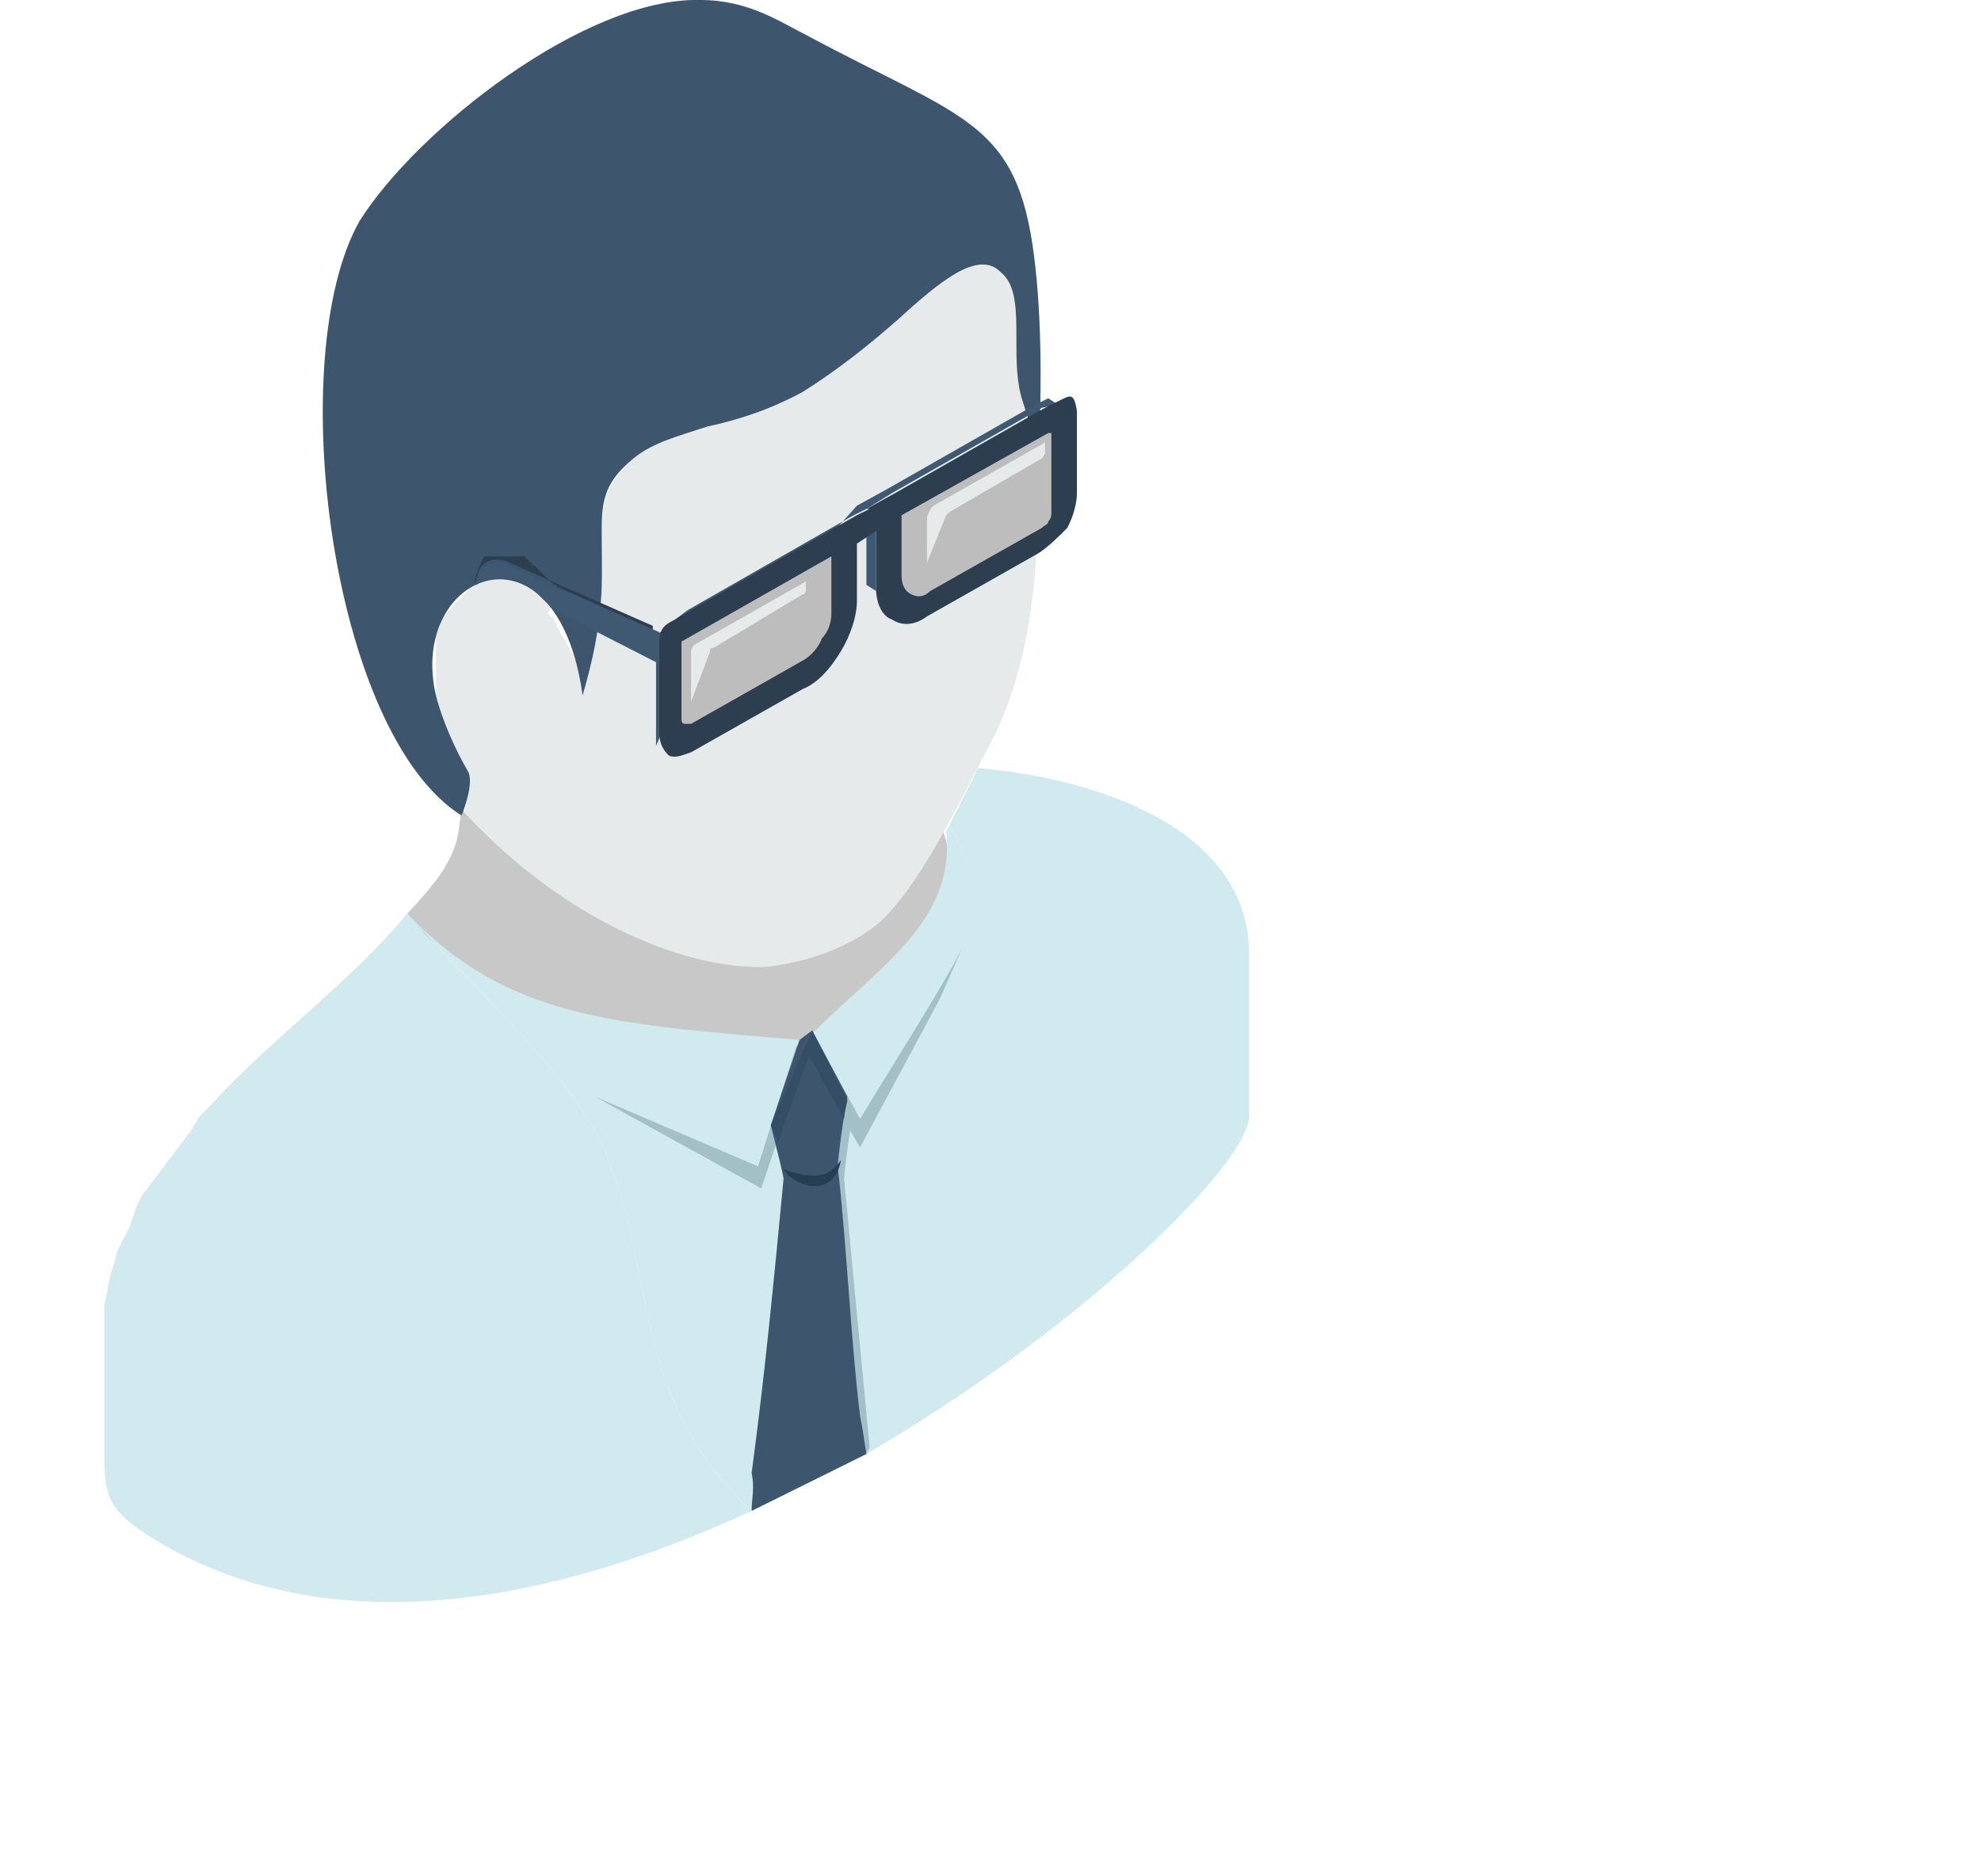 <svg width="19" height="18" viewBox="0 0 19 18" fill="none" xmlns="http://www.w3.org/2000/svg">
<g clip-path="url(#clip0_702_537)">
<path fill-rule="evenodd" clip-rule="evenodd" d="M11.981 10.704V9.157C11.981 7.914 10.451 7.459 9.381 7.368C9.289 7.55 9.197 7.732 9.106 7.914C9.931 9.4 9.228 12.584 8.31 13.948C10.39 12.735 11.981 11.158 11.981 10.704ZM3.967 8.824L3.906 8.763C3.936 8.793 3.936 8.793 3.967 8.824ZM3.906 8.763C4.487 9.43 5.466 10.279 5.802 11.037C6.292 12.189 6.047 13.433 7.209 14.494C5.313 15.373 3.233 15.767 1.581 14.827C1.061 14.524 1 14.403 1 13.948V13.887V13.857V13.796V13.766V13.706V13.645V13.614V13.554V13.524V13.463V13.402V13.372V13.311V13.281V13.22V13.16V13.129V13.069V13.038V12.978V12.917V12.887V12.826V12.796V12.735V12.675V12.523L1.031 12.371L1.061 12.22L1.092 12.129L1.122 12.007L1.184 11.886L1.245 11.765L1.306 11.583L1.367 11.462L1.459 11.34L1.551 11.219L1.642 11.098L1.734 10.976L1.826 10.855L1.918 10.704L2.04 10.582C2.621 9.946 3.355 9.43 3.906 8.763Z" fill="#D1EAF0"/>
<path fill-rule="evenodd" clip-rule="evenodd" d="M3.906 8.763C3.998 8.672 4.212 8.429 4.273 8.308C4.395 8.096 4.395 8.005 4.426 7.762C5.527 9.006 8.066 9.733 9.044 7.975C9.32 8.642 8.524 9.915 7.515 10.279C6.781 10.552 5.649 10.37 5.068 9.855L4.089 8.975L3.906 8.763Z" fill="#C8C8C8"/>
<path fill-rule="evenodd" clip-rule="evenodd" d="M8.463 8.824C8.861 8.429 9.197 7.702 9.534 7.065C9.962 6.186 9.962 5.155 9.962 4.336L9.809 3.851C9.748 3.639 9.748 3.426 9.748 3.214C9.748 2.941 9.748 2.699 9.595 2.577C9.381 2.395 9.014 2.699 8.616 3.063C8.341 3.305 8.035 3.548 7.699 3.76C7.362 3.942 7.056 4.033 6.781 4.093C6.506 4.184 6.261 4.245 6.077 4.397C5.772 4.67 5.772 4.852 5.772 5.246C5.772 5.61 5.802 5.943 5.588 6.671C5.588 6.64 5.588 6.61 5.588 6.58C5.588 6.55 5.588 6.519 5.588 6.489C5.588 6.459 5.588 6.428 5.557 6.428C5.557 6.398 5.557 6.368 5.527 6.368C5.527 6.337 5.527 6.337 5.496 6.307C5.496 6.277 5.496 6.277 5.466 6.246C5.466 6.216 5.466 6.216 5.435 6.186C5.435 6.155 5.435 6.155 5.405 6.125C5.405 6.095 5.374 6.095 5.374 6.064C5.374 6.034 5.343 6.034 5.343 6.004C5.343 5.973 5.313 5.973 5.313 5.943C5.313 5.913 5.282 5.913 5.282 5.913L5.252 5.882C5.252 5.882 5.282 5.852 5.282 5.822L5.252 5.791L5.221 5.761L5.19 5.731L5.16 5.701L5.129 5.67L5.099 5.64C5.099 5.64 5.068 5.64 5.068 5.61C5.068 5.61 5.037 5.61 5.037 5.579C5.037 5.579 5.007 5.579 5.007 5.549H4.976H4.946H4.915H4.885H4.854H4.823H4.793H4.762H4.732H4.701H4.67H4.64H4.609C4.609 5.549 4.579 5.549 4.579 5.579C4.579 5.579 4.548 5.579 4.548 5.61C4.548 5.61 4.517 5.61 4.517 5.64C4.517 5.64 4.487 5.64 4.487 5.67L4.456 5.701L4.426 5.731L4.395 5.761L4.365 5.791L4.334 5.822C4.334 5.822 4.334 5.852 4.303 5.852C4.303 5.852 4.303 5.882 4.273 5.882C4.273 5.882 4.273 5.913 4.242 5.913C4.242 5.913 4.242 5.943 4.212 5.943C4.212 5.943 4.212 5.973 4.181 5.973V6.004V6.034V6.064V6.095V6.125C4.181 6.155 4.181 6.155 4.181 6.186C4.181 6.216 4.181 6.216 4.181 6.246C4.181 6.277 4.181 6.277 4.181 6.307C4.181 6.337 4.181 6.337 4.181 6.368C4.181 6.398 4.181 6.398 4.181 6.428C4.181 6.459 4.181 6.459 4.181 6.489C4.181 6.519 4.181 6.519 4.181 6.55C4.181 6.58 4.181 6.58 4.181 6.61C4.181 6.64 4.181 6.64 4.181 6.671C4.242 6.913 4.365 7.217 4.487 7.429C4.517 7.489 4.487 7.671 4.456 7.793C5.252 8.672 6.383 9.278 7.301 9.278C7.699 9.248 8.157 9.097 8.463 8.824Z" fill="#E6EAEB"/>
<path fill-rule="evenodd" clip-rule="evenodd" d="M3.447 2.123C2.713 3.426 3.172 7.035 4.426 7.823C4.456 7.762 4.548 7.489 4.487 7.398C4.365 7.186 4.242 6.913 4.181 6.671C3.906 5.488 5.343 4.912 5.588 6.671C5.802 5.943 5.772 5.579 5.772 5.246C5.772 4.882 5.741 4.67 6.077 4.397C6.261 4.245 6.506 4.184 6.781 4.093C7.056 4.033 7.362 3.942 7.699 3.76C8.035 3.548 8.341 3.305 8.616 3.062C9.014 2.699 9.381 2.395 9.595 2.608C9.748 2.729 9.748 2.972 9.748 3.244C9.748 3.457 9.748 3.669 9.809 3.851L9.962 4.336C9.993 3.699 9.993 2.941 9.901 2.335C9.717 1.152 9.197 1.122 7.729 0.334C7.484 0.212 7.179 -1.77498e-05 6.72 -1.77498e-05C5.619 -0.03 3.998 1.243 3.447 2.123Z" fill="#3D566E"/>
<path fill-rule="evenodd" clip-rule="evenodd" d="M7.668 9.976C5.863 9.824 4.854 9.764 3.906 8.763C4.487 9.43 5.466 10.279 5.802 11.037C6.292 12.189 6.047 13.432 7.209 14.494L8.31 13.948C9.167 12.735 9.993 9.521 9.106 7.914L9.075 7.975C9.167 8.824 8.463 9.248 7.79 9.915L7.668 9.976Z" fill="#D1EAF0"/>
<path fill-rule="evenodd" clip-rule="evenodd" d="M7.821 9.946L7.637 10.037L7.27 11.189L5.71 10.522L7.301 11.401L7.729 10.127L8.249 11.007L9.014 9.582L9.228 9.097C9.044 9.46 8.616 10.127 8.249 10.734L7.821 9.946Z" fill="#A3C0C7"/>
<path fill-rule="evenodd" clip-rule="evenodd" d="M7.27 14.463L8.31 13.948L8.341 13.887L8.096 11.31C8.096 11.28 8.127 10.976 8.188 10.643L7.852 10.006L7.729 10.067L7.454 10.916C7.515 11.158 7.607 11.401 7.576 11.431C7.484 12.432 7.393 13.463 7.27 14.463Z" fill="#A3C0C7"/>
<path fill-rule="evenodd" clip-rule="evenodd" d="M7.209 14.494L8.31 13.948C8.28 13.766 8.28 13.736 8.249 13.584C8.157 12.826 8.127 12.007 8.035 11.189C8.035 11.158 8.066 10.855 8.127 10.522L7.79 9.885L7.668 9.976L7.393 10.795C7.454 11.037 7.515 11.28 7.515 11.31C7.423 12.28 7.332 13.22 7.209 14.13C7.24 14.282 7.209 14.373 7.209 14.494Z" fill="#3D566E"/>
<path fill-rule="evenodd" clip-rule="evenodd" d="M8.066 11.128C7.943 11.31 7.79 11.31 7.515 11.219C7.637 11.401 8.004 11.492 8.066 11.128Z" fill="#263D52"/>
<path fill-rule="evenodd" clip-rule="evenodd" d="M8.096 10.734C8.096 10.673 8.127 10.582 8.127 10.552L7.79 9.885L7.393 10.795C7.423 10.855 7.454 10.916 7.454 10.976L7.76 10.127L8.096 10.734Z" fill="#344E66"/>
<path fill-rule="evenodd" clip-rule="evenodd" d="M6.23 6.155V6.125L6.383 6.034L7.974 5.124L8.219 4.851L8.494 4.7L9.931 3.881L10.054 3.821L10.146 3.881L9.993 3.912L8.555 4.73L8.31 4.882L8.188 4.942L6.597 5.852L6.475 5.943V6.731L6.292 7.156V6.155H6.23ZM8.31 5.579V5.61L8.402 5.67V5.094L8.31 5.033V5.579Z" fill="#3F5973"/>
<path fill-rule="evenodd" clip-rule="evenodd" d="M6.322 6.216C6.322 6.034 6.353 6.004 6.475 5.943L6.628 5.852L8.219 4.942L8.341 4.882H8.31L8.586 4.73L10.023 3.912L10.146 3.851C10.268 3.79 10.299 3.76 10.329 3.942V4.73C10.329 4.821 10.299 4.942 10.237 5.064C10.146 5.155 10.054 5.246 9.962 5.306L8.891 5.913C8.769 6.004 8.647 6.004 8.555 5.943C8.463 5.913 8.402 5.791 8.402 5.64V5.094L8.219 5.215V5.761C8.219 5.913 8.157 6.095 8.066 6.246C7.974 6.398 7.851 6.55 7.699 6.61L6.628 7.217C6.536 7.247 6.475 7.277 6.414 7.247C6.353 7.186 6.322 7.126 6.322 7.004V6.216Z" fill="#2C3E50"/>
<path fill-rule="evenodd" clip-rule="evenodd" d="M10.054 4.154L8.647 4.943V4.973V5.519C8.647 5.61 8.677 5.67 8.739 5.701C8.8 5.731 8.861 5.731 8.922 5.67L9.993 5.064C10.023 5.033 10.054 5.033 10.054 5.003C10.084 4.973 10.084 4.943 10.084 4.912V4.154H10.054Z" fill="#BDBDBD"/>
<path fill-rule="evenodd" clip-rule="evenodd" d="M7.974 5.337L6.536 6.155V6.883C6.536 6.913 6.536 6.944 6.567 6.944C6.597 6.944 6.597 6.944 6.628 6.944L7.699 6.337C7.76 6.307 7.852 6.216 7.882 6.125C7.943 6.064 7.974 5.973 7.974 5.882V5.337Z" fill="#BDBDBD"/>
<path fill-rule="evenodd" clip-rule="evenodd" d="M6.812 6.246L6.628 6.731V6.277V6.246C6.628 6.216 6.659 6.186 6.659 6.186L7.729 5.579V5.61V5.64C7.729 5.67 7.729 5.701 7.699 5.701L6.842 6.216C6.812 6.216 6.812 6.216 6.812 6.246Z" fill="#E6EAEB"/>
<path fill-rule="evenodd" clip-rule="evenodd" d="M9.075 4.942L8.891 5.397V4.973C8.891 4.942 8.922 4.882 8.953 4.852L10.023 4.245V4.336C10.023 4.366 9.993 4.397 9.993 4.397L9.106 4.912C9.106 4.912 9.106 4.912 9.075 4.942Z" fill="#E6EAEB"/>
<path fill-rule="evenodd" clip-rule="evenodd" d="M4.548 5.61L4.579 5.519C4.609 5.367 4.762 5.337 4.885 5.397L6.261 6.004V6.125L5.343 5.64C5.343 5.64 5.343 5.61 5.313 5.61L5.282 5.579L5.252 5.549L5.221 5.519L5.19 5.488L5.16 5.458L5.129 5.428C5.129 5.428 5.099 5.428 5.099 5.397C5.099 5.397 5.068 5.397 5.068 5.367C5.068 5.367 5.037 5.367 5.037 5.337H5.007H4.976H4.946H4.915H4.885H4.854H4.823H4.793H4.762H4.732H4.701H4.67H4.64C4.548 5.549 4.548 5.579 4.548 5.61Z" fill="#2C3E50"/>
<path fill-rule="evenodd" clip-rule="evenodd" d="M4.548 5.61L4.579 5.549C4.609 5.397 4.762 5.367 4.885 5.428L6.322 6.064C6.322 6.095 6.322 6.125 6.322 6.186V6.368L5.313 5.852C5.313 5.852 5.313 5.822 5.282 5.822L5.252 5.791L5.221 5.761L5.19 5.731L5.16 5.701L5.129 5.67L5.099 5.64C5.099 5.64 5.068 5.64 5.068 5.61C5.068 5.61 5.037 5.61 5.037 5.579C5.037 5.579 5.007 5.579 5.007 5.549H4.976H4.946H4.915H4.885H4.854H4.823H4.793H4.762H4.732H4.701H4.67H4.64C4.579 5.61 4.579 5.61 4.548 5.61Z" fill="#3F5973"/>
</g>
<defs>
<clipPath id="clip0_702_537">
<rect width="19" height="18" fill="white"/>
</clipPath>
</defs>
</svg>
